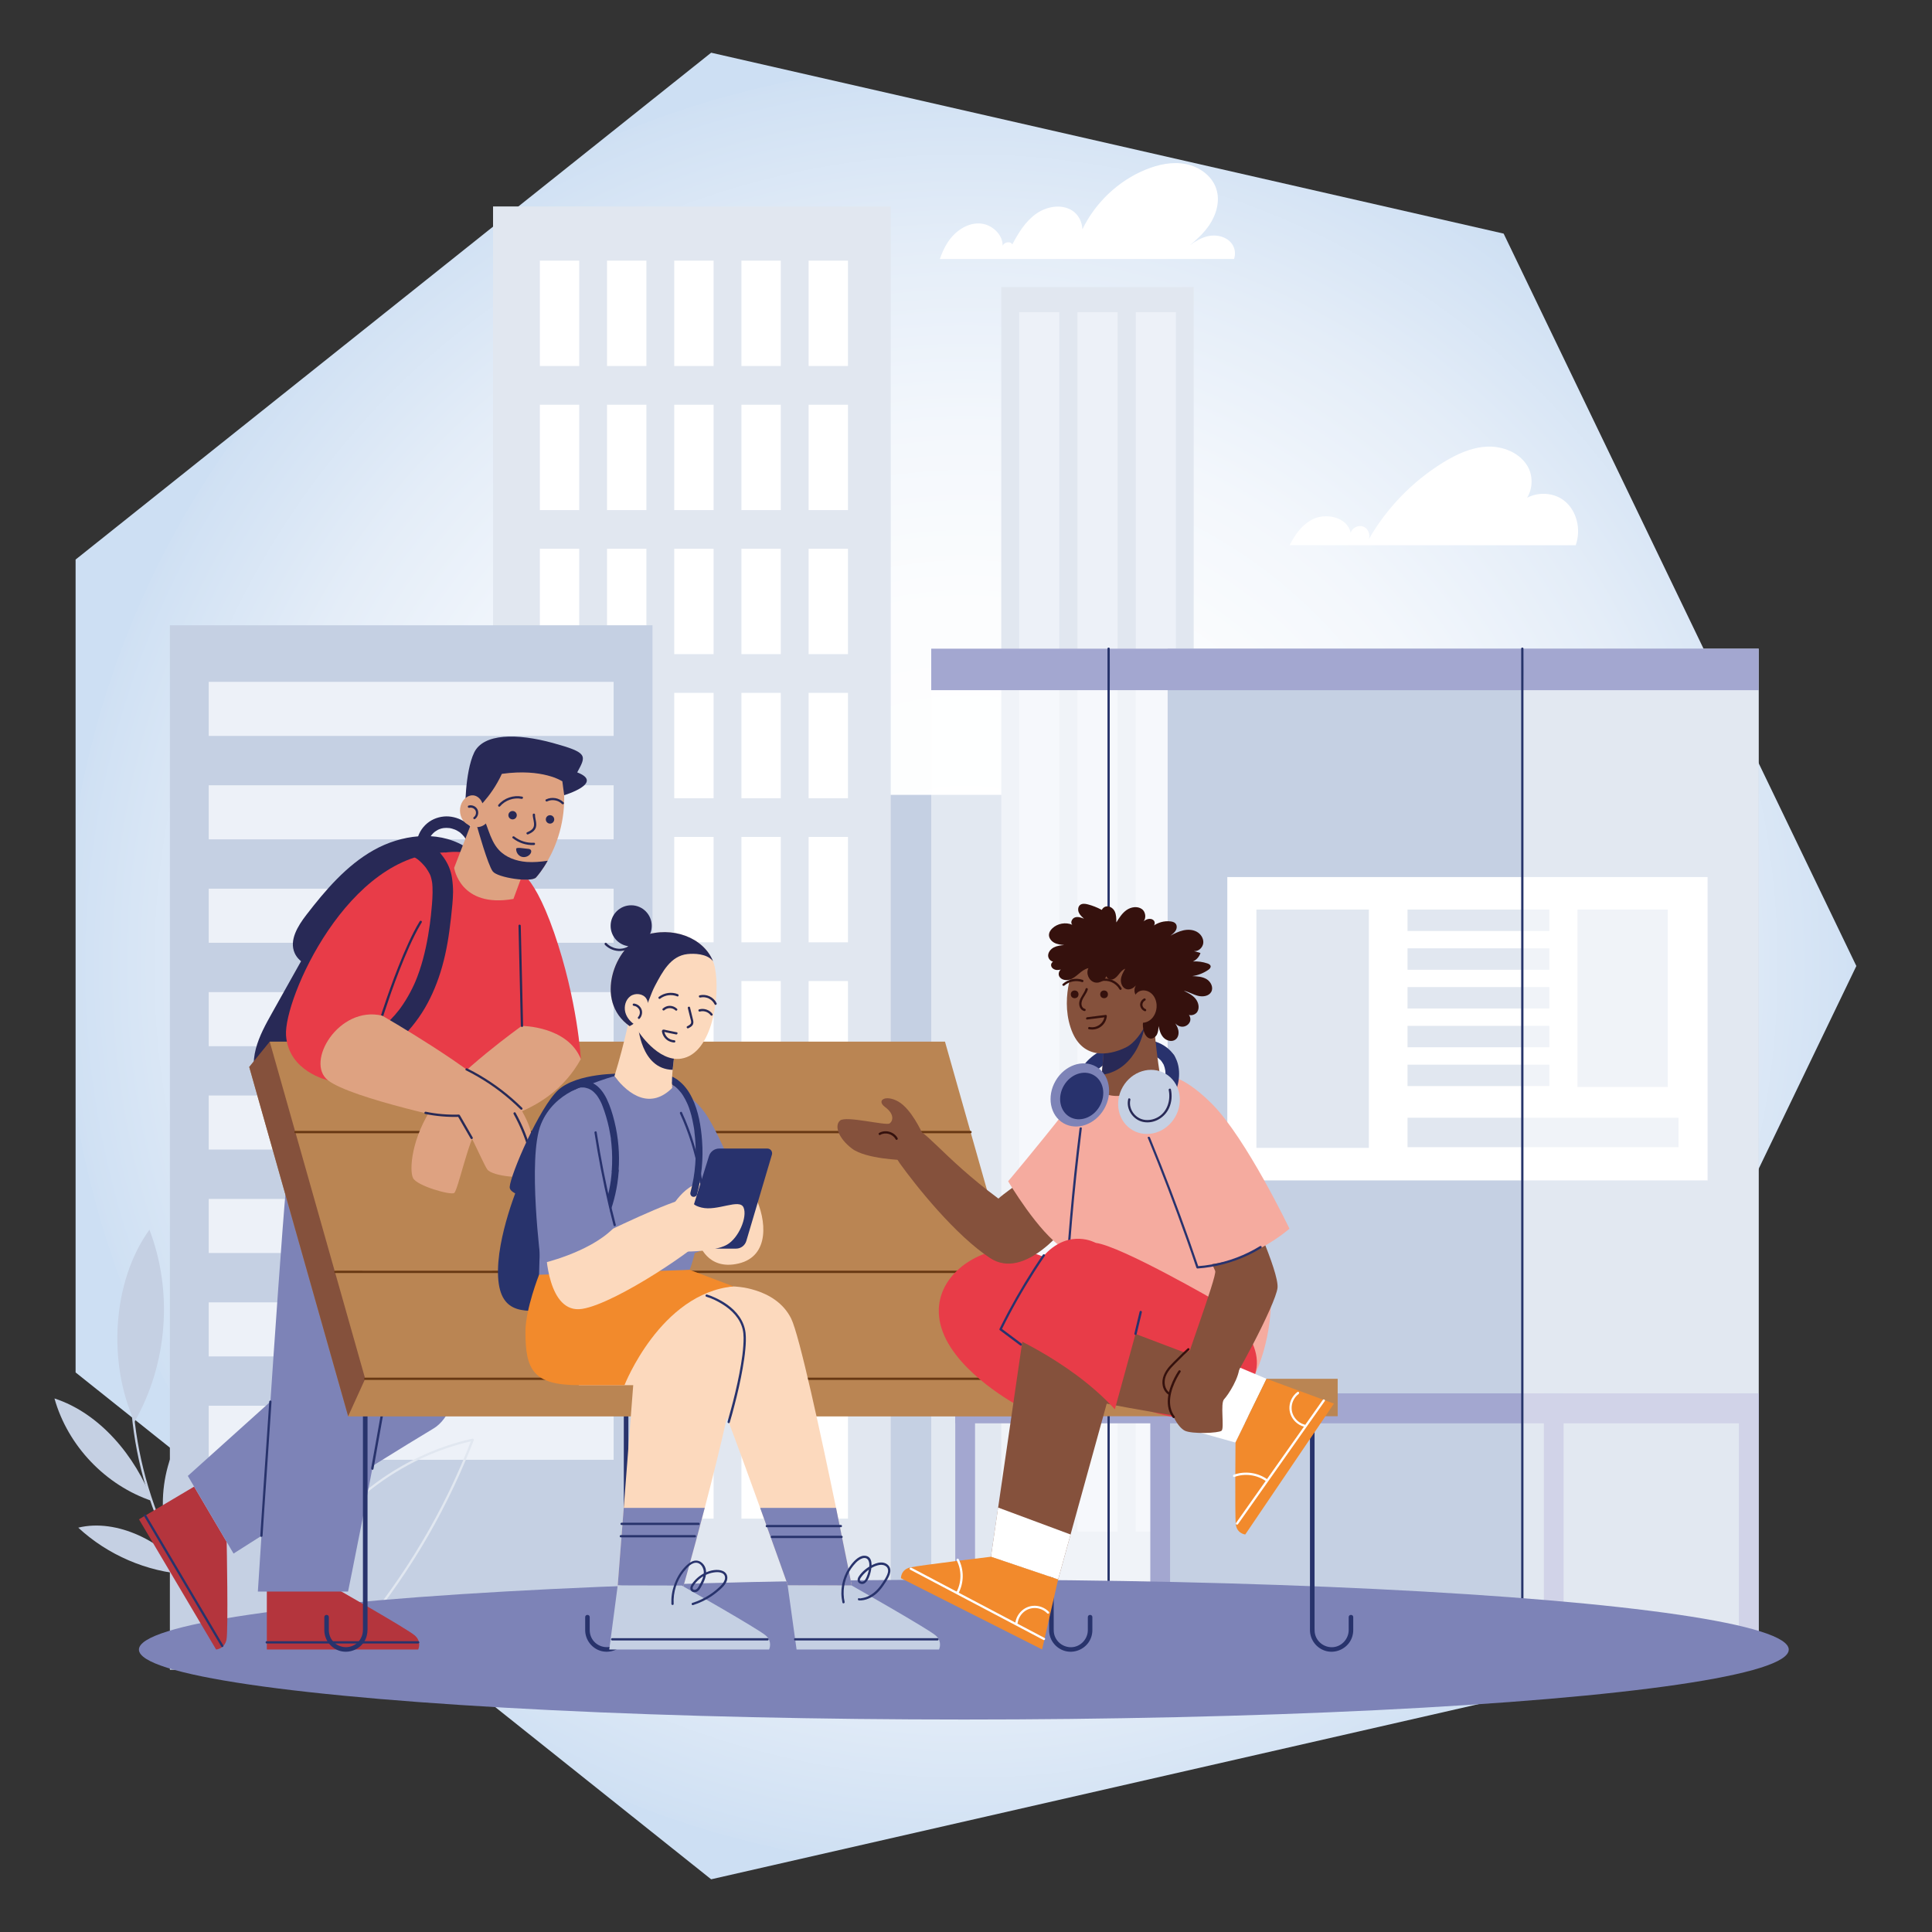 <?xml version="1.0" encoding="UTF-8"?>
<svg id="Laag_1" xmlns="http://www.w3.org/2000/svg" xmlns:xlink="http://www.w3.org/1999/xlink" version="1.1" viewBox="0 0 3401.6 3401.6">
  <rect x="0" y="0" width="3401.6" height="3401.6" fill="#333333" stroke="none"/>
  <!-- Generator: Adobe Illustrator 29.1.0, SVG Export Plug-In . SVG Version: 2.1.0 Build 142)  -->
  <defs>
    <style>
      .st0 {
        fill: none;
      }

      .st1, .st2 {
        fill: #282956;
      }

      .st3 {
        fill: #a2a9c8;
      }

      .st4 {
        fill: #ba8553;
      }

      .st2, .st5 {
        display: none;
      }

      .st6 {
        fill: #edf1f8;
      }

      .st7 {
        fill: #fcd9bd;
      }

      .st5, .st8 {
        fill: #27336c;
      }

      .st9 {
        fill: #28336c;
      }

      .st10 {
        fill: url(#Naamloos_verloop);
      }

      .st11 {
        fill: #b4353d;
      }

      .st12 {
        fill: #282a56;
      }

      .st13 {
        fill: #fff;
      }

      .st14 {
        fill: #a3a7d0;
      }

      .st15 {
        fill: #683813;
      }

      .st16 {
        fill: #f28a2c;
      }

      .st17 {
        fill: #e1e7f0;
      }

      .st18 {
        fill: #85513c;
      }

      .st19 {
        opacity: .5;
      }

      .st20 {
        fill: #26336a;
      }

      .st21 {
        fill: #c5d0e3;
      }

      .st22 {
        fill: #f5ab9f;
      }

      .st23 {
        fill: #35110d;
      }

      .st24 {
        fill: #7d83b7;
      }

      .st25 {
        fill: #28326d;
      }

      .st26 {
        fill: #dea281;
      }

      .st27 {
        fill: #e83c48;
      }
    </style>
    <radialGradient id="Naamloos_verloop" data-name="Naamloos verloop" cx="6274.5" cy="-1186.5" fx="6274.5" fy="-1186.5" r="1588" gradientTransform="translate(7975.2 2887.3) rotate(-180) scale(1 -1)" gradientUnits="userSpaceOnUse">
      <stop offset="0" stop-color="#fff"/>
      <stop offset=".4" stop-color="#fcfdfe"/>
      <stop offset=".6" stop-color="#f3f7fc"/>
      <stop offset=".8" stop-color="#e4edf8"/>
      <stop offset="1" stop-color="#cfe0f3"/>
      <stop offset="1" stop-color="#cddff3"/>
    </radialGradient>
  </defs>
  <g id="Laag_11" data-name="Laag_1">
    <g id="Achtergrond_heptagon">
      <polygon class="st10" points="3268.4 1700.8 2647.4 411.3 1252.1 92.8 133.1 985.2 133.1 2416.4 1252.1 3308.8 2647.4 2990.3 3268.4 1700.8"/>
    </g>
  </g>
  <g id="Jongeren">
    <rect class="st21" x="1469.9" y="1399.5" width="426.5" height="1531.5"/>
    <rect class="st17" x="1762.9" y="505.4" width="338.8" height="2425.6"/>
    <rect class="st6" x="1794.4" y="549.7" width="70.7" height="2146.8"/>
    <rect class="st6" x="1897" y="549.7" width="70.7" height="2146.8"/>
    <rect class="st6" x="1999.7" y="549.7" width="70.7" height="2146.8"/>
    <rect class="st17" x="868.1" y="363.5" width="700.2" height="2540.9"/>
    <rect class="st13" x="950.5" y="458.9" width="69.3" height="185.5"/>
    <rect class="st13" x="1068.8" y="458.9" width="69.3" height="185.5"/>
    <rect class="st13" x="1187.1" y="458.9" width="69.3" height="185.5"/>
    <rect class="st13" x="1305.4" y="458.9" width="69.3" height="185.5"/>
    <rect class="st13" x="1423.7" y="458.9" width="69.3" height="185.5"/>
    <rect class="st13" x="950.5" y="712.6" width="69.3" height="185.5"/>
    <rect class="st13" x="1068.8" y="712.6" width="69.3" height="185.5"/>
    <rect class="st13" x="1187.1" y="712.6" width="69.3" height="185.5"/>
    <rect class="st13" x="1305.4" y="712.6" width="69.3" height="185.5"/>
    <rect class="st13" x="1423.7" y="712.6" width="69.3" height="185.5"/>
    <rect class="st13" x="950.5" y="966.2" width="69.3" height="185.5"/>
    <rect class="st13" x="1068.8" y="966.2" width="69.3" height="185.5"/>
    <rect class="st13" x="1187.1" y="966.2" width="69.3" height="185.5"/>
    <rect class="st13" x="1305.4" y="966.2" width="69.3" height="185.5"/>
    <rect class="st13" x="1423.7" y="966.2" width="69.3" height="185.5"/>
    <rect class="st13" x="950.5" y="1219.9" width="69.3" height="185.5"/>
    <rect class="st13" x="1068.8" y="1219.9" width="69.3" height="185.5"/>
    <rect class="st13" x="1187.1" y="1219.9" width="69.3" height="185.5"/>
    <rect class="st13" x="1305.4" y="1219.9" width="69.3" height="185.5"/>
    <rect class="st13" x="1423.7" y="1219.9" width="69.3" height="185.5"/>
    <rect class="st13" x="950.5" y="1473.6" width="69.3" height="185.5"/>
    <rect class="st13" x="1068.8" y="1473.6" width="69.3" height="185.5"/>
    <rect class="st13" x="1187.1" y="1473.6" width="69.3" height="185.5"/>
    <rect class="st13" x="1305.4" y="1473.6" width="69.3" height="185.5"/>
    <rect class="st13" x="1423.7" y="1473.6" width="69.3" height="185.5"/>
    <rect class="st13" x="950.5" y="1727.3" width="69.3" height="185.5"/>
    <rect class="st13" x="1068.8" y="1727.3" width="69.3" height="185.5"/>
    <rect class="st13" x="1187.1" y="1727.3" width="69.3" height="185.5"/>
    <rect class="st13" x="1305.4" y="1727.3" width="69.3" height="185.5"/>
    <rect class="st13" x="1423.7" y="1727.3" width="69.3" height="185.5"/>
    <rect class="st13" x="950.5" y="1980.9" width="69.3" height="185.5"/>
    <rect class="st13" x="1068.8" y="1980.9" width="69.3" height="185.5"/>
    <rect class="st13" x="1187.1" y="1980.9" width="69.3" height="185.5"/>
    <rect class="st13" x="1305.4" y="1980.9" width="69.3" height="185.5"/>
    <rect class="st13" x="1423.7" y="1980.9" width="69.3" height="185.5"/>
    <rect class="st13" x="950.5" y="2234.6" width="69.3" height="185.5"/>
    <rect class="st13" x="1068.8" y="2234.6" width="69.3" height="185.5"/>
    <rect class="st13" x="1187.1" y="2234.6" width="69.3" height="185.5"/>
    <rect class="st13" x="1305.4" y="2234.6" width="69.3" height="185.5"/>
    <rect class="st13" x="1423.7" y="2234.6" width="69.3" height="185.5"/>
    <rect class="st13" x="950.5" y="2488.3" width="69.3" height="185.5"/>
    <rect class="st13" x="1068.8" y="2488.3" width="69.3" height="185.5"/>
    <rect class="st13" x="1187.1" y="2488.3" width="69.3" height="185.5"/>
    <rect class="st13" x="1305.4" y="2488.3" width="69.3" height="185.5"/>
    <rect class="st13" x="1423.7" y="2488.3" width="69.3" height="185.5"/>
    <rect class="st21" x="2055.8" y="1142.1" width="1040.7" height="1758.6"/>
    <rect class="st14" x="1639.6" y="1142.1" width="1456.8" height="73.1"/>
    <rect class="st13" x="2160.9" y="1544.2" width="845.6" height="534.1"/>
    <rect class="st17" x="2212.1" y="1601.4" width="198" height="419.6"/>
    <rect class="st17" x="2478.2" y="1601.4" width="249.7" height="37.7"/>
    <rect class="st17" x="2478.2" y="1669.7" width="249.7" height="37.7"/>
    <rect class="st17" x="2478.2" y="1737.9" width="249.7" height="37.7"/>
    <rect class="st17" x="2478.2" y="1806.2" width="249.7" height="37.7"/>
    <rect class="st17" x="2478.2" y="1874.5" width="249.7" height="37.7"/>
    <rect class="st17" x="2478.2" y="1968" width="477.1" height="51.8"/>
    <rect class="st17" x="2777.4" y="1601.4" width="159" height="312.4"/>
    <g class="st19">
      <rect class="st13" x="1639.6" y="1215.2" width="416.1" height="1685.6"/>
    </g>
    <rect class="st14" x="2718.2" y="2453.2" width="34.8" height="447.5"/>
    <rect class="st14" x="3061.6" y="2453.2" width="34.8" height="447.5"/>
    <rect class="st14" x="1681.9" y="2453.2" width="1414.6" height="52.8"/>
    <rect class="st14" x="1681.9" y="2453.2" width="34.8" height="447.5"/>
    <rect class="st14" x="2025.3" y="2453.2" width="34.8" height="447.5"/>
    <g class="st19">
      <rect class="st13" x="2680.3" y="1215.2" width="416.1" height="1685.6"/>
    </g>
    <path class="st20" d="M2678.3,1142.1v1687.3c0,22.8-.2,45.6,0,68.4v3c0,2.6,4,2.6,4,0v-1687.3c0-22.8.2-45.6,0-68.4v-3c0-2.6-4-2.6-4,0h0Z"/>
    <path class="st20" d="M1949.9,1142.1v1687.3c0,22.8-.2,45.6,0,68.4v3c0,2.6,4,2.6,4,0v-1687.3c0-22.8.2-45.6,0-68.4v-3c0-2.6-4-2.6-4,0h0Z"/>
    <rect class="st21" x="299.1" y="1100.9" width="849.7" height="1839"/>
    <rect class="st6" x="367.5" y="1200.5" width="712.9" height="95.2"/>
    <rect class="st6" x="367.5" y="1382.6" width="712.9" height="95.2"/>
    <rect class="st6" x="367.5" y="1564.7" width="712.9" height="95.2"/>
    <rect class="st6" x="367.5" y="1746.8" width="712.9" height="95.2"/>
    <rect class="st6" x="367.5" y="1928.8" width="712.9" height="95.2"/>
    <rect class="st6" x="367.5" y="2110.9" width="712.9" height="95.2"/>
    <rect class="st6" x="367.5" y="2293" width="712.9" height="95.2"/>
    <rect class="st6" x="367.5" y="2475" width="712.9" height="95.2"/>
    <path class="st21" d="M243.7,2290.2c-9.6,43.4-14.6,87.8-14.9,132.2-.3,44.4,4,88.9,12.5,132.5s21.6,87,38.7,128.4c16.9,41.1,37.9,80.5,62.6,117.4s53.2,71.3,85.1,102.2c4,3.8,8,7.6,12.1,11.4,1.9,1.7,4.8-1.1,2.8-2.8-32.7-30-62.1-63.6-87.7-99.8-25.3-35.9-47-74.4-64.7-114.6-17.9-40.7-31.8-83.1-41.5-126.5-9.6-43-14.9-87-15.8-131.1-.9-44.4,2.8-88.8,11.3-132.4,1-5.3,2.1-10.6,3.3-15.8.6-2.5-3.3-3.6-3.9-1.1h0Z"/>
    <path class="st21" d="M236.9,2503.1c-47.1-102.7-39.9-246.3,26.2-338,41.8,109,31.9,236.6-26.2,338,1.1-1.4-1.1,1.4,0,0"/>
    <path class="st21" d="M268.3,2642.9c-29.8-78.9-92.2-154.6-172.4-180.7,23.4,83.4,90.2,153.4,172.4,180.7"/>
    <path class="st21" d="M296.6,2713.8c-26.3-85.4,1-184.9,67.3-244.8-3.6,80.5-32.4,172.2-67.3,244.8"/>
    <path class="st21" d="M349.7,2807.8c-5-36.4,5.3-73.7,23.7-105.5,18.4-31.8,44.4-58.5,72.2-82.5-9.1,50-25.6,98.6-48.9,143.8-7.1,13.9-24,34.7-47,44.2"/>
    <path class="st21" d="M329,2772c-39.9-57.4-123.3-99-191.2-82.3,51.9,48.1,120.6,77.7,191.2,82.3"/>
    <path class="st17" d="M499.5,2853c-19.1-201.4,39-409.2,160-571.3,13.3-17.8,36.8-36.8,54.9-24,14,9.9,12,30.9,8.3,47.6-42,192.4-101.8,380.9-178.3,562.3"/>
    <path class="st17" d="M488.8,2869.6c8.1-31.7,19.9-62.4,34.8-91.5,15-29.1,33.1-56.6,53.8-81.8,20.7-25.3,44.1-48.5,69.5-69,25.4-20.6,53.1-38.5,82.2-53.3,29.2-14.8,60.1-26.5,92-34.4,3.9-1,7.8-1.9,11.7-2.7l-2.5-2.5c-12,31.1-25.3,61.8-39.8,91.8s-30.3,59.3-47.3,88c-16.9,28.6-35,56.4-54.2,83.5s-39.6,53.5-61,78.9c-21.4,25.5-44,50.1-67.4,73.6-2.9,2.9-5.8,5.8-8.7,8.7-1.9,1.8,1,4.7,2.8,2.8,23.9-23.5,46.8-48.1,68.7-73.5,21.6-25.2,42.2-51.3,61.7-78.2s38.2-55.1,55.6-83.8c17.4-28.7,33.3-57.7,48.1-87.5,14.9-30,28.5-60.6,40.9-91.7,1.5-3.8,3-7.6,4.5-11.5.6-1.5-1.1-2.8-2.5-2.5-32.3,7.1-63.7,18-93.6,32.2-29.8,14.1-58.1,31.5-84.2,51.6-26.2,20.1-50.3,42.8-71.9,67.8-21.6,25-40.6,52.3-56.5,81.3-15.8,28.8-28.5,59.3-37.5,90.9-1.1,4-2.2,7.9-3.2,11.9-.6,2.5,3.2,3.6,3.9,1.1h0v-.2Z"/>
    <polygon class="st3" points="-1457.6 2810.5 -1589.8 2810.5 -1557.4 1829.3 -1493 1829.3 -1457.6 2810.5"/>
    <path class="st17" d="M-1014.7,1253c-57.1-35.3-139.8-20.3-180.9,32.8,35.4-70.4,100.6-121.9,139.2-190.7,38.6-68.7,36.9-174.4-34.8-207.2-74.4-34-152.8,35-205.5,97.5,8.9-30,16.6-65.5-2.8-90-14.1-17.8-46-13.8-58.2.9,9.9-69.2,7.8-149-51.2-181.6-54-29.8-122.7,6.7-153.3,61.1-11-13.4-24.5-23.6-41.5-27.6-31.9-7.5-66,11.6-82.9,39.6-4.2,7-7.6,14.5-10.1,22.2-3.1-11.2-7.6-22-14.2-31.8-20.7-31.1-69.6-46.1-95.9-19.6-15.3,15.5-18.1,39.2-18.8,61.1-1.3,40.3,1.6,80.8,8.5,120.6-15.6-15.8-39.2-25.2-61-19.7-43.6,11-68.2,60.6-66.1,105.6,1,22.2,7,43.4,15.3,64-14.8-14.7-33.6-25.3-54.2-29.1-43.6-8.1-91.1,15-111.7,54.2-27.4,52.3-5.9,118,29.9,165,35.8,47,84.4,82.9,120.8,129.4-30.3-6.7-64.1,14.2-71.6,44.3-5.7,22.6,4,47.5,21.8,62.1-25.6-6.3-57,7.5-70.1,31.9-16.9,31.4-8.5,71.7,11.7,101.1s50.3,50.3,79.8,70.4c-44.8-2.6-84.4,40.9-84.1,85.7.3,44.9,34.6,85.3,77,100s90.4,6.4,130-14.7c-69.6,40.4-76.8,155.4-12.7,204.1,60,45.6,159.3,15.4,188.3-52.6-12.3,53.8,39.4,113.4,96.9,116.2,62.7,3,119.1-44.5,146.1-101.2,23.9-50.2,29.6-106.5,33-162.3,4,51.9,56.3,98.6,109,90.5,60-9.2,98.2-86,69.2-139.4,26.9,33.7,64.9,58.2,106.6,68.9,3.9-55.3-5.6-111.6-27.3-162.6,25.3,33.4,87.3,36.6,118.4,3.9,36.7-38.6,32.9-102.9,5.6-148.7-27.2-45.8-72.5-77.4-116.4-107.7,63.3,22.5,141-9.5,170-70.1,29-60.5,5.4-141.2-51.7-176.4h0Z"/>
    <ellipse class="st24" cx="1697" cy="2904.4" rx="1452.4" ry="123.1"/>
    <path class="st1" d="M556.2,1645.7c-25.6,45.7-51.2,91.5-76.9,137.2-11.4,20.4-23,41.1-28.9,63.8-5.9,22.7-5.6,47.9,5.9,68.2,14.6,25.8,44.1,39.4,73,46.1,28.1,6.5,58.1,7.8,85.3-1.7,53.5-18.8,85.1-75.4,96.2-131,11.1-55.6,6.7-113.2,13.9-169.5"/>
    <path class="st11" d="M341.8,2617.4l-97.1,57.6,135.8,229.3s15-1.1,18.3-17.5.3-172.1.3-172.1l-57.3-97.2h0Z"/>
    <path class="st5" d="M379.8,2763.5c14.7-13.3,34.5-20.9,54.3-20.8,4.1,0,9.2,0,12.6,2.5,4.3,3.2,2.3,8.8-.8,12-3.4,3.4-7.8,6-12.1,8.1-4.3,2.1-9.1,3.7-13.9,4.7-9.6,2.1-19.8,1.8-29.3-.9-1.4-.4-5.1-1-5.1-2.9s2.5-2.7,3.8-3.1c4.4-1.5,9.5-1.6,14.1-1.4,9.7.4,19.3,3.6,27.3,9,3.8,2.6,7.9,5.9,9.6,10.3,1.5,3.9,0,7.8-3.9,9.5-3.6,1.5-7.9,1.3-11.7.9-5.3-.7-10.6-1.7-15.8-3-10.4-2.7-20.4-6.6-29.8-11.7-2.3-1.3-4.7-2.6-6.9-4s-4.2,2.1-2,3.5c10.4,6.5,21.6,11.6,33.4,15,6,1.8,12.1,3.1,18.3,4,4.7.7,9.7,1.2,14.4-.2,4.4-1.3,8.1-4.5,8.7-9.3.7-5.3-2.7-10.4-6.5-13.9-8.1-7.6-19.3-12.1-30.2-13.5-5.5-.7-11.1-.6-16.6.3-4.1.7-10.4,2.8-10.1,8,.3,5.5,8.1,6.7,12.3,7.6,5.5,1.1,11.1,1.6,16.7,1.3,11.2-.6,22.3-4,31.7-10.1,4.5-2.9,9.4-6.6,10.7-12.1,1.3-5.5-1.2-10.3-6.2-12.4-5-2.2-10.6-2-15.8-1.8-5.6.2-11.3,1-16.8,2.3-11,2.7-21.5,7.5-30.6,14.2-2.3,1.7-4.5,3.5-6.5,5.4-1.9,1.7.9,4.6,2.8,2.8h0v-.3Z"/>
    <path class="st8" d="M253.7,2669.4c17.7,29.9,35.4,59.8,53.1,89.7s35.3,59.6,52.9,89.4c10,16.8,19.9,33.6,29.9,50.5,1.3,2.2,4.8.2,3.5-2-17.7-29.9-35.4-59.8-53.1-89.7-17.6-29.8-35.3-59.6-52.9-89.4-10-16.8-19.9-33.6-29.9-50.5-1.3-2.2-4.8-.2-3.5,2h0Z"/>
    <path class="st24" d="M330.7,2598.6l80.5,136.7s244.7-155.9,352.4-220.4c107.8-64.5,57.9-597.5,57.9-597.5l-210.3-9.8-62.5,494.9-218.1,196.2h.1Z"/>
    <path class="st11" d="M469.8,2791.3v112.9h266.5s6.7-13.4-5.8-24.6c-12.5-11.2-147.9-88-147.9-88l-112.9-.3h.1Z"/>
    <path class="st5" d="M614.9,2833c-4.1-20.2,0-41.8,11-59.2,2.2-3.4,5.6-8.7,10.3-8.2,5.1.5,7.1,6.4,7.6,10.7,1.2,9.6-.5,19.6-4,28.6s-9.1,17.2-16.4,23.3c-1.5,1.2-3.6,2.3-4.2-.2-.4-1.8,0-3.7.7-5.3,1.5-4.3,3.7-8.4,6.3-12.1,5.2-7.5,12.4-13.6,20.7-17.6,3.9-1.9,8.2-3.4,12.7-3.2s7.7,3,7.4,7.5c-.3,4.8-3.6,9.2-6.5,12.8-3.3,4.1-6.8,7.9-10.5,11.6-7.3,7.2-15.5,13.5-24.4,18.7-2.2,1.3-4.5,2.6-6.9,3.8s-.3,4.7,2,3.5c10.5-5.4,20.3-12.2,29-20.2,4.3-4,8.4-8.2,12.1-12.7,3.8-4.5,7.5-9,8.7-14.6,1.1-5-.5-10.4-5.2-12.8-4.3-2.2-9.6-1.7-14.1-.3-10,3.1-19.1,9.7-25.6,17.8-3.3,4.1-6.1,8.6-8.2,13.4-1.7,3.9-3.8,9.3-1.1,13.3,1.4,2,3.8,2.7,6.1,2,2.7-.8,4.9-3.2,6.8-5.2,3.9-3.9,7.2-8.3,10-13,5.6-9.6,8.7-20.6,8.9-31.7,0-5.5,0-11.9-3.3-16.6-3-4.4-8.3-6.7-13.4-4.4s-8.2,7.6-10.8,12.2c-2.9,5.1-5.3,10.4-7.1,16-3.6,11.1-5,23-3.8,34.6.3,2.9.7,5.9,1.3,8.8.5,2.5,4.4,1.5,3.9-1.1h0v-.2Z"/>
    <path class="st8" d="M469.6,2893.6h266.7c2.6,0,2.6-4,0-4h-266.7c-2.6,0-2.6,4,0,4h0Z"/>
    <path class="st24" d="M548.8,1841.5s-31.4,93.2-45.3,249.6c-13.9,156.4-49.5,711.1-49.5,711.1h158.8s160.8-786.9,150.3-919.6c-10.5-132.8-214.3-41.1-214.3-41.1h0Z"/>
    <line class="st0" x1="460.3" y1="2704" x2="476" y2="2467.8"/>
    <path class="st9" d="M462.3,2704c.1-2.1.3-4.2.4-6.3.4-5.7.8-11.5,1.1-17.2.6-8.5,1.1-16.9,1.7-25.4.7-10.3,1.4-20.7,2.1-31,.8-11.3,1.5-22.6,2.3-34s1.5-22.9,2.3-34.3c.7-10.7,1.4-21.3,2.1-32,.6-9,1.2-17.9,1.8-26.9.4-6.5.9-13,1.3-19.5.2-3.1.5-6.2.6-9.2v-.4c.2-2.6-3.8-2.6-4,0-.1,2.1-.3,4.2-.4,6.3-.4,5.7-.8,11.5-1.1,17.2-.6,8.5-1.1,16.9-1.7,25.4-.7,10.3-1.4,20.7-2.1,31-.8,11.3-1.5,22.6-2.3,34s-1.5,22.9-2.3,34.3c-.7,10.7-1.4,21.3-2.1,32-.6,9-1.2,17.9-1.8,26.9-.4,6.5-.9,13-1.3,19.5-.2,3.1-.5,6.2-.6,9.2v.4c-.2,2.6,3.8,2.6,4,0h0Z"/>
    <line class="st0" x1="655.5" y1="2585.9" x2="736.4" y2="2132.8"/>
    <path class="st9" d="M657.5,2586.4c.7-4,1.4-8.1,2.2-12.1,2-11,3.9-22,5.9-33.1,2.9-16.2,5.8-32.5,8.7-48.7,3.5-19.8,7.1-39.6,10.6-59.4,3.9-21.7,7.8-43.5,11.6-65.3,3.9-22,7.8-43.9,11.8-65.9,3.6-20.4,7.3-40.8,10.9-61.2,3.1-17.2,6.2-34.5,9.2-51.7,2.2-12.4,4.4-24.9,6.7-37.3,1-5.9,2.1-11.8,3.2-17.7,0-.3,0-.5,0-.8.5-2.5-3.4-3.6-3.9-1.1-.7,4-1.4,8.1-2.2,12.1-2,11-3.9,22-5.9,33.1-2.9,16.2-5.8,32.5-8.7,48.7-3.5,19.8-7.1,39.6-10.6,59.4-3.9,21.7-7.8,43.5-11.6,65.3-3.9,22-7.8,43.9-11.8,65.9-3.6,20.4-7.3,40.8-10.9,61.2-3.1,17.2-6.2,34.5-9.2,51.7-2.2,12.4-4.4,24.9-6.7,37.3-1,5.9-2.1,11.8-3.2,17.7,0,.3,0,.5,0,.8-.5,2.5,3.4,3.6,3.9,1.1h0Z"/>
    <path class="st9" d="M639,2469.7v400c0,10.2-4.9,19.9-13.5,25.5-12.6,8.2-29.4,5.8-39.3-5.5-4.7-5.4-7.2-12.5-7.2-19.6v-22.9c0-5.2-8-5.2-8,0,0,7.8,0,15.7,0,23.5.3,16.8,11.9,31.8,28.1,36.2,16.2,4.3,33.7-2.7,42.4-16.9,4-6.4,5.6-13.8,5.6-21.2v-399.1c0-5.2-8-5.2-8,0h0Z"/>
    <path class="st9" d="M1098.3,2469.7v400c0,10.2-4.9,19.9-13.5,25.5-12.6,8.2-29.4,5.8-39.3-5.5-4.7-5.4-7.2-12.5-7.2-19.6v-22.9c0-5.2-8-5.2-8,0,0,7.8,0,15.7,0,23.5.3,16.8,11.9,31.8,28.1,36.2,16.2,4.3,33.7-2.7,42.4-16.9,4-6.4,5.6-13.8,5.6-21.2v-399.1c0-5.2-8-5.2-8,0h0Z"/>
    <path class="st9" d="M2306.4,2469.7v400.4c.1,15.8,9.9,29.9,24.6,35.6,15.8,6.1,34,.5,44.1-12.9,4.9-6.5,7.5-14.6,7.5-22.7v-22.9c0-5.2-8-5.2-8,0v22.9c-.1,14.9-11.4,28.1-26.4,29.9-14.9,1.7-29.2-8-32.8-22.6-.8-3.3-.9-6.6-.9-10v-397.7c0-5.2-8-5.2-8,0h-.1Z"/>
    <path class="st9" d="M1847.1,2469.7v400.4c0,15.8,9.9,29.9,24.6,35.6,15.8,6.1,34,.5,44.1-12.9,4.9-6.5,7.5-14.6,7.5-22.7v-22.9c0-5.2-8-5.2-8,0v22.9c0,14.9-11.4,28.1-26.4,29.9-15,1.7-29.2-8-32.8-22.6-.8-3.3-.9-6.6-.9-10v-397.7c0-5.2-8-5.2-8,0h0Z"/>
    <rect class="st4" x="613" y="2427.6" width="1742.2" height="65.9"/>
    <polygon class="st4" points="1627.7 1878.4 438.8 1878.4 613 2493.5 1801.9 2493.5 1627.7 1878.4"/>
    <polygon class="st18" points="438.8 1878.4 474.9 1834 763.6 2206 643 2427.6 613 2493.5 438.8 1878.4"/>
    <polygon class="st4" points="1663.8 1834 474.9 1834 649.1 2449.1 1838 2449.1 1663.8 1834"/>
    <path class="st15" d="M1831.9,2425.6H691.3c-15.4,0-30.8-.2-46.2,0h-2c-2.6,0-2.6,4,0,4h1140.6c15.4,0,30.8.2,46.2,0h2c2.6,0,2.6-4,0-4h0Z"/>
    <path class="st15" d="M520,1995.2h1140.6c15.4,0,30.8.2,46.2,0h2c2.6,0,2.6-4,0-4H568.3c-15.4,0-30.8-.2-46.2,0h-2c-2.6,0-2.6,4,0,4h0Z"/>
    <path class="st15" d="M590.4,2241.3h1140.6c15.4,0,30.8.2,46.2,0h2c2.6,0,2.6-4,0-4H638.6c-15.4,0-30.8-.2-46.2,0h-2c-2.6,0-2.6,4,0,4h0Z"/>
    <path class="st9" d="M1154.4,2427.6v65.9c0,2.6,4,2.6,4,0v-65.9c0-2.6-4-2.6-4,0h0Z"/>
    <path class="st27" d="M1861.7,2225.6s-52.9-36-111-23.1c-58.1,12.8-118.6,67.8-90.9,142.2,27.7,74.5,132.8,130.2,132.8,130.2l89.7-115.4-20.5-133.9h0Z"/>
    <polygon class="st18" points="1962.9 2419.4 1884.9 2701.7 1863 2781 1744.7 2741 1757.4 2654.3 1806.5 2316.8 1962.9 2419.4"/>
    <path class="st13" d="M1884.9,2701.7l-21.9,79.3-118.3-40,12.6-86.7c42.5,15.8,85,31.6,127.5,47.4h.1Z"/>
    <path class="st25" d="M1919.1,1907.4c.7-3.1,1.7-6.1,2.9-9l-1.2,2.9c2.1-4.8,4.8-9.4,8-13.5l-1.9,2.4c3.9-5,8.5-9.5,13.5-13.4l-2.4,1.9c7-5.3,14.7-9.5,22.7-12.9l-2.9,1.2c13.7-5.8,28.5-10.2,43.3-12.2l-3.2.4c7.3-1,14.8-1.2,22.1-.3l-3.2-.4c5.5.8,10.8,2.2,15.9,4.3l-2.9-1.2c4.1,1.8,7.9,4,11.4,6.7l-2.4-1.9c2.9,2.3,5.6,4.9,7.9,7.9l-1.9-2.4c.6.8,1.2,1.6,1.8,2.5,1.7,2.6,4.1,4.7,7.2,5.6,2.9.8,6.7.4,9.3-1.2,5.3-3.4,8-10.9,4.3-16.5-7.7-11.6-19-19.5-32.1-24.1-13.8-4.8-28.6-4.4-42.8-2.3-13,2-26.1,5.9-38.3,10.8-13.2,5.3-25.5,11.9-36,21.6-10.6,9.7-19,22.7-22.2,36.8-.7,3.1-.4,6.5,1.2,9.3,1.5,2.5,4.3,4.9,7.2,5.6,6.1,1.4,13.3-1.9,14.8-8.4h0v-.2Z"/>
    <path class="st18" d="M1840.7,2051.2s-64.5,42.5-82.8,59.1c-101.1-74.8-133.3-129.7-153.3-122.7s-48.8,21.1-20,61.1c28.7,40,97.6,126.2,158.6,166.3s134.2-53.5,154.2-81.2-56.6-82.6-56.6-82.6h0Z"/>
    <path class="st22" d="M1946.9,1894.8s-13.9-11.6-68.6,58-103.3,127-103.3,127c0,0,53.4,90.8,97.6,118.5,103.4-65.5,136.8-170.6,136.8-170.6l-62.5-133h0Z"/>
    <path class="st18" d="M1622.9,1993.4s-18.3-40.6-40.9-53.7-40.1-2.6-23.5,9.6,13.9,24.4,7.8,28.7c-6.1,4.4-76.7-13.9-87.1-5.2-10.5,8.7-3.5,31,20.9,49.5s89.7,20.2,89.7,20.2l33.1-44.4"/>
    <path class="st23" d="M1549.9,1998.1c9.2-5.3,22-1.5,27,7.8,1.2,2.3,4.7.3,3.5-2-6-11.2-21.5-15.6-32.5-9.2-2.2,1.3-.2,4.8,2,3.5h0Z"/>
    <path class="st16" d="M1863,2780.9l-28.2,123.2-248.5-125.4s-.6-15.3,16.8-19.1,141.6-18.7,141.6-18.7l118.3,40h0Z"/>
    <path class="st22" d="M2037.1,1890.3s49.7,1,92.8,69.2c43.1,68.3,102.2,215.4,107.5,305.4s-27.6,154.5-27.6,154.5c0,0-327.1-77.4-335.7-82.1-8.6-4.7,18.5-152.9,10.9-235.8-7.6-82.9,17.5-178.6,48.9-195.2,31.5-16.5,103.1-16,103.1-16h.1Z"/>
    <path class="st27" d="M2143.2,2291.9s-169.8-98.4-214.5-103.7-85.4,55.1-92,76.8,7.9,86.5,30.2,108.6,80.2,81.3,134,102.3c53.9,21,164.2,55.4,208.9-56.4,20.8-64.1-66.7-127.6-66.7-127.6h.1Z"/>
    <path class="st13" d="M2154.1,2395.7l75.8,31.9-54.8,112.2-84.4-23.6c21.1-40.1,42.2-80.3,63.3-120.4h0Z"/>
    <path class="st16" d="M2230,2427.6l118.6,43.7-156.1,230.4s-15.3-1.4-16.8-19.1c-1.5-17.7-.4-142.8-.4-142.8l54.8-112.2h-.1Z"/>
    <path class="st13" d="M2179.7,2683.5c19.9-28.3,39.9-56.5,59.8-84.8,19.8-28.1,39.6-56.2,59.4-84.3,11.2-15.9,22.4-31.7,33.6-47.6,1.5-2.1-2-4.1-3.5-2-19.9,28.3-39.9,56.5-59.8,84.8-19.8,28.1-39.6,56.2-59.4,84.3-11.2,15.9-22.4,31.7-33.6,47.6-1.5,2.1,2,4.1,3.5,2h0Z"/>
    <path class="st13" d="M2296.4,2508.1c-8.4-2.4-15.4-8.4-19.3-16.3-4-8-3.9-17.5-.2-25.6,2.1-4.7,5.3-8.8,9.5-11.9,2.1-1.5,0-5-2-3.5-8.2,6.1-13.4,15.6-14.1,25.8s3.4,19.9,10.6,26.8c4.1,3.9,9.1,6.9,14.6,8.4,2.5.7,3.6-3.2,1.1-3.9h0l-.2.2Z"/>
    <path class="st13" d="M2231.5,2604.7c-16.9-12.1-39.6-15.3-59.2-8.2-2.4.9-1.4,4.8,1.1,3.9,18.6-6.8,40-3.8,56.1,7.8,2.1,1.5,4.1-2,2-3.5h0Z"/>
    <path class="st2" d="M2211.9,2549.3c-20.6,4.6-41.7,6.4-62.7,5.4-5.3-.3-10.7-.7-16-1.3-3.1-.4-7.9-.5-9.9-3.4-2.2-3.2,2-6,4.5-7.2,4.3-2,9.5-2.8,14.1-3.5,11.3-1.8,23-1.2,34.2,1.4,2.5.6,3.6-3.1,1.1-3.9-7.9-2.4-15.2-6.5-21.3-12-3.1-2.7-5.9-5.8-8.2-9.2s-4.5-6.7-5.3-10.7c-.8-3.5,0-7.5,3.7-8.9,3.4-1.3,7.5,0,10.8,1.2,8.8,3.2,17.2,7.5,25.3,12.2,9.2,5.4,17.8,11.6,25.9,18.5,2,1.7,4.8-1.2,2.8-2.8-15.6-13.4-33.7-24.8-53.1-31.8-3.9-1.4-8.6-2.5-12.7-1.1s-6.6,5.1-6.9,9.3,1.5,8.8,3.8,12.5c2.3,3.9,5.1,7.5,8.3,10.8,7.2,7.4,16.2,12.9,26.1,15.9l1.1-3.9c-11-2.6-22.4-3.3-33.6-1.8-5.3.7-10.8,1.6-15.8,3.4-3.7,1.4-8,3.9-8.9,8.1s2,7.6,5.7,9.1c4.4,1.8,9.7,1.9,14.4,2.4,11.6,1.1,23.4,1.3,35,.6,13.1-.7,26.2-2.6,39-5.4,2.5-.6,1.5-4.4-1.1-3.9h-.3Z"/>
    <path class="st25" d="M1884.3,2188.1c2-26.2,4.3-52.4,6.8-78.6,2.5-26.2,5.3-52.3,8.3-78.4,1.7-14.8,3.5-29.5,5.3-44.3.3-2.6-3.7-2.5-4,0-3.3,26.1-6.3,52.2-9.1,78.3-2.8,26.1-5.3,52.3-7.6,78.5-1.3,14.8-2.5,29.6-3.7,44.4-.2,2.6,3.8,2.6,4,0h0Z"/>
    <path class="st18" d="M2095.1,2126.1s40.1,103.7,44.4,111.5c4.4,7.8-61.9,182.1-60.1,191.7,1.7,9.6,67.1,27.9,77.5,20.9,10.5-7,89.7-154.2,92.4-183s-54-149.9-54-149.9l-100.2,8.7h0Z"/>
    <path class="st22" d="M2042.5,1893.4s31.4-10.2,91.5,50.3,136.3,219.6,136.3,219.6c0,0-74.7,66.7-163.5,63.4-57.3-171.4-90.7-216.1-90.7-216.1l26.4-117.3h0Z"/>
    <path class="st25" d="M2021,2003.7c12.1,29.4,23.8,58.9,35.1,88.5s22.2,59.2,32.8,89.1c6,16.8,11.8,33.7,17.5,50.6.3.8,1,1.5,1.9,1.5,30.9-2.2,61.3-10.2,89.3-23.5,7.9-3.7,15.5-7.9,22.9-12.4,2.2-1.4.2-4.8-2-3.5-25.9,15.9-54.7,26.8-84.6,32.2-8.5,1.5-17,2.6-25.6,3.2l1.9,1.5c-10.2-30.1-20.7-60-31.7-89.8s-22.1-59.3-33.8-88.7c-6.6-16.6-13.2-33.1-20-49.6-1-2.4-4.9-1.3-3.9,1.1h0l.2-.2Z"/>
    <path class="st18" d="M2042.5,1893.4c-19.3,21-72.5,51.5-105.5,27.3.7-5.7,1.7-16.2,2.8-28.2,2.8-30.1,6-70,6-70l15.4-8.4,68.3-37s4,59.8,12.9,116.2h0Z"/>
    <path class="st1" d="M2015.1,1808.3s-11.1,74.8-75.2,84.2c2.8-30.1,6-70,6-70l15.4-8.4,53.8-5.8h0Z"/>
    <path class="st18" d="M1893.6,1694.5s-27.4,57.2-8.8,114.3c18.5,57.2,66,50.7,97.4,35.4,31.4-15.3,50.7-75.7,50.7-75.7l-4-86.9-135.2,12.9h0Z"/>
    <path class="st23" d="M1911.3,1741.1c-2.3,8.1-9.2,14.2-10.9,22.6-1.3,6.6,1.4,14.7,8.6,16.4,2.5.6,3.6-3.3,1.1-3.9-2.7-.6-4.5-2.7-5.4-5.2-1.1-3.2-.5-6.5.6-9.6,2.6-6.8,7.9-12.1,9.9-19.2.7-2.5-3.2-3.6-3.9-1.1h0Z"/>
    <circle class="st23" cx="1892.1" cy="1750.7" r="6.8"/>
    <path class="st18" d="M2139.9,2503.8s-196.8-28.8-276.9-52c-80.2-23.2,21.9-146.6,21.9-146.6l261.8,99.3-6.8,99.3h0Z"/>
    <circle class="st23" cx="1943.9" cy="1750.7" r="6.8"/>
    <path class="st23" d="M1874,1735.3c8.4-7.5,20.6-9.8,31.1-6.2,2.5.8,3.5-3,1.1-3.9-12-4.1-25.6-1.2-35.1,7.2-1.9,1.7.9,4.6,2.8,2.8h0Z"/>
    <path class="st23" d="M1938.6,1727.7c12.8-3.1,26.1,2.8,32.5,14.2,1.3,2.3,4.7.2,3.5-2-7.4-13-22.5-19.5-37.1-16.1-2.5.6-1.4,4.5,1.1,3.9h0Z"/>
    <path class="st23" d="M1959.9,1616.2c-12.7-11.4-28.1-19.6-44.6-23.9-4.6-1.2-10-1.9-13.7,1.1s-4.1,8.8-2.2,13.2c1.9,4.4,5.6,7.7,9.2,10.9-5.1-2-10.7-4-16-2.2-5.2,1.7-8.6,9.1-4.7,12.9-11.6-5-26.1-2.4-35.2,6.4-3,2.9-5.5,6.5-5.8,10.7-.5,6,3.9,11.6,9.2,14.5s11.6,3.5,17.6,4.1c-6.3.6-12.7,1.3-18.3,4.2s-10.2,8.6-10,14.9c.3,6.3,7,12.1,12.9,9.8-4.1-1.6-8.5,3.2-7.6,7.5.8,4.3,5.3,7.1,9.6,7.5s8.6-1,12.7-2.4c-6.6-.9-11.2,8.2-7.9,13.9,3.3,5.8,11.2,7.4,17.6,5.7,6.4-1.8,11.6-6.2,16.7-10.5s10.5-8.6,17-9.9c-4.9,9.2.7,22.2,10.7,25s21.5-5.5,22-15.9c-3.8,3.9,1.1,11.1,6.6,11.2,5.5,0,10-4.2,13.4-8.5s6.9-9,12.1-10.8c-3.5,6-7.2,12.3-7.7,19.3s3.1,14.8,9.8,16.7c4.9,1.4,10.2-.7,14-4s6.4-7.8,9-12.2c-3.3,4.3-6.7,8.7-8.2,13.9s-.5,11.5,3.8,14.8c4.3,3.4,11.9,1.9,13.4-3.3-.6,4.2-2.9,8-5,11.7s-4.3,7.5-4.8,11.8,1.3,9,5.2,10.9,9.5-.9,9.4-5.2c-7.8,10.5-10.1,25-5.7,37.3,1.9,5.3,5.7,10.7,11.2,11.3,4.9.5,9.4-3.2,11.6-7.6,2.1-4.4,2.4-9.5,2.6-14.4,1.5,7.5,3.8,15.2,9.2,20.7,5.4,5.4,14.7,7.6,20.8,2.9,4.8-3.7,6.1-10.6,4.8-16.5s-4.7-11.1-8.1-16.1c2.7,5.7,8.5,9.9,14.8,10.1s12.6-4.1,14.2-10.1c1.6-6.1-2.1-13.2-8.1-14.9,4.2,7.2,16.3,5.8,20.7-1.3,4.3-7.1,2-16.7-3.3-23.1s-13-10.2-20.5-13.9c8.6,1.8,16.3,6.7,24.9,8.9s19.3.7,23.5-7.1c4.1-7.7-.8-17.7-8.2-22.2s-16.6-5-25.3-5.4c9.9-1.4,19.5-5.1,27.9-10.8,2.4-1.6,4.9-4,4.4-6.8-.5-2.5-3.2-3.9-5.6-4.7-8.2-2.8-16.9-4-25.5-3.5,6.2-2.8,11.2-8.4,13.2-14.9-3.8-1.1-7.7-2.3-11.5-3.4,8,1.1,15.7-6.2,16.5-14.3.7-8.1-4.5-16-11.7-19.8-7.1-3.8-15.8-4.1-23.7-2.3s-15.3,5.5-22.4,9.3c3.5-2.6,7.1-5.4,9.3-9.2s2.5-9.1-.5-12.3c-2.1-2.4-5.5-3.2-8.6-3.6-11-1.4-22.6,1.8-31.4,8.6,3.8-1.4,4.5-7,2-10-2.6-3.1-7.2-3.7-11-2.6s-7.1,3.6-10.2,6.1c8.5-4.4,7.7-18.4,0-23.9-7.8-5.5-19-3.7-26.8,1.7-7.8,5.4-13.1,13.8-18.1,21.9,0-6.7,0-13.6-2.9-19.6-3-6-10.1-10.4-16.4-8.2-4.6,1.6-7.6,6.5-7.9,11.4s1.7,9.7,4.5,13.7"/>
    <path class="st18" d="M1996.6,1761.3c-.9-7.2,4.4-14.5,11.3-16.7s14.9.2,20.1,5.3c5.3,5,8,12.4,8.4,19.6.6,10.7-4.2,21.9-13.2,27.7s-22.3,4.8-29.3-3.3"/>
    <path class="st23" d="M2014.2,1758.1c-4.2,2.1-7.1,6.8-6.8,11.5s3.6,9.1,8.2,10.8c1,.4,2.2-.4,2.5-1.4.3-1.1-.4-2.1-1.4-2.5-2.9-1.1-5.2-4.1-5.3-7.2,0-3.3,1.9-6.4,4.8-7.8,1-.5,1.2-1.9.7-2.7-.6-1-1.8-1.2-2.7-.7h0Z"/>
    <path class="st25" d="M2046.5,1870.4c1.3,2,2.4,4.1,3.3,6.3l-1.2-2.9c1.6,3.9,2.7,8,3.3,12.1l-.4-3.2c.7,5.3.7,10.7,0,16l.4-3.2c-1,7.5-3.3,14.7-6.2,21.7l1.2-2.9c-3,7.1-6.7,13.9-10.5,20.6-3.1,5.5-1.5,13.4,4.3,16.5s13.2,1.5,16.5-4.3c6.1-10.6,11.8-21.7,15.4-33.5,3.5-11.8,4.5-24.5,2.1-36.8-1.3-6.5-3.8-13-7.4-18.6-1.7-2.6-4.2-4.7-7.2-5.6-2.9-.8-6.7-.4-9.3,1.2-5.3,3.4-8,10.8-4.3,16.5h0Z"/>
    <ellipse class="st21" cx="2023" cy="1940.1" rx="57.5" ry="53.2" transform="translate(-668.7 2722) rotate(-60)"/>
    <ellipse class="st24" cx="1901.2" cy="1927.8" rx="57.5" ry="49.4" transform="translate(-718.9 2610.4) rotate(-60)"/>
    <ellipse class="st25" cx="1904.5" cy="1929.7" rx="42.4" ry="36.4" transform="translate(-718.9 2614.2) rotate(-60)"/>
    <path class="st23" d="M1914.1,1795c10.9-1.4,21.8-2.7,32.7-4.1l-2-2c-1.4,12.9-13.8,21.9-26.5,19.3-2.5-.5-3.6,3.4-1.1,3.9,7.5,1.5,15.4,0,21.5-4.8,6.1-4.7,9.4-11.2,10.1-18.4,0-1-1-2.1-2-2-10.9,1.4-21.8,2.7-32.7,4.1-2.5.3-2.6,4.3,0,4h0Z"/>
    <path class="st1" d="M1986.4,1935.3c-4.3,17.7,8.6,36.3,26.1,40,19,4,38.3-7.3,46-24.8,4.5-10.2,5.4-21.5,3.1-32.4-.5-2.5-4.4-1.5-3.9,1.1,3.6,17-1.9,36.6-16.9,46.5-7,4.6-15.4,6.9-23.7,6.2-8.3-.7-15.5-4.7-20.7-11-5.6-6.8-8.3-16-6.2-24.6.6-2.5-3.3-3.6-3.9-1.1h0Z"/>
    <path class="st27" d="M1928.7,2188.1s-44.7-25.2-88,19.6c-43.4,44.7-82.8,135.1-82.8,135.1,0,0,123.5,49.2,205,138.5l46.5-169.7-80.7-123.4h0Z"/>
    <path class="st13" d="M1602.6,2763.7c30.6,16.1,61.2,32.3,91.8,48.4,30.6,16.1,60.8,32.1,91.2,48.1,17.2,9.1,34.3,18.1,51.5,27.2,2.3,1.2,4.3-2.3,2-3.5-30.6-16.1-61.2-32.3-91.8-48.4-30.4-16-60.8-32.1-91.2-48.1-17.2-9.1-34.3-18.1-51.5-27.2-2.3-1.2-4.3,2.3-2,3.5h0Z"/>
    <path class="st13" d="M1791.7,2857.5c1.3-8.7,6.3-16.6,13.7-21.5s17-6.1,25.6-3.4c4.9,1.5,9.3,4.3,12.9,8,1.8,1.9,4.6-1,2.8-2.8-7.1-7.3-17.4-11.2-27.5-10.5s-19,5.9-25,13.9c-3.3,4.5-5.6,9.7-6.4,15.2-.4,2.5,3.5,3.6,3.9,1.1h0Z"/>
    <path class="st13" d="M1687.4,2805.4c10-18.5,10.2-41.5.5-60.2-1.2-2.3-4.7-.3-3.5,2,9,17.4,8.8,38.9-.5,56.1-1.2,2.3,2.2,4.3,3.5,2h0Z"/>
    <path class="st2" d="M1740.1,2778.8c-7.1-19.7-11.7-40.3-13.4-61.2-.4-5.3-.7-10.5-.8-15.8,0-3.3-.6-8.4,2-11,3.1-3,6.6,1.4,8.1,3.9,2.4,4.2,3.9,9.1,5.2,13.7,3.1,11,4,22.4,2.8,33.7-.2,2.2,3.6,2.8,4,.5,1.4-8.3,4.6-16.1,9.3-23,2.3-3.4,5.1-6.5,8.1-9.4s6.4-5.6,10.4-6.8c3.4-1,7.3-.4,8.9,3.2,1.4,3.3.7,7.3,0,10.7-2.2,9.1-5.2,18-8.9,26.6-4.2,9.7-9.2,19.1-15.1,27.9-1.4,2.2,2.1,4.2,3.5,2,5.8-8.8,10.8-18,14.9-27.7,4.1-9.6,7.6-19.1,9.7-29,.8-3.9,1.2-8.2-.3-12-1.6-4-5.5-6.4-9.8-6.3s-8.7,2.4-12.1,5.1-6.9,6-9.7,9.6c-6.5,8.1-11,17.7-12.7,28l4,.5c1.2-11,.3-22.1-2.4-32.8-1.3-5.2-3-10.6-5.4-15.4-1.8-3.7-5-7.8-9.5-8.1-4.4-.3-7.3,3.3-8.3,7.2-1.2,4.8-.6,10.2-.4,15.1.5,11.5,1.8,22.9,3.9,34.2,2.4,12.8,5.8,25.3,10.2,37.5.9,2.4,4.8,1.4,3.9-1.1h0v.2Z"/>
    <path class="st18" d="M2104.6,2373.5c-3.5.9-37.5,15.7-50.5,40.9-13.1,25.3-.9,31.9,8.7,45.2,9.6,13.3,9.6,1.9,30.5-18.2,20.9-20,11.3-68,11.3-68h0Z"/>
    <path class="st18" d="M2086.1,2404.2s-28.5,39-27.6,60.8,15.2,47.9,27.6,54c12.5,6.1,59.5,4.4,64.7,0s-2.6-48.1,4.4-55.4c7-7.3,27.9-39.1,27-59.4s-96.1,0-96.1,0h0Z"/>
    <path class="st23" d="M2068.2,2493.9c-14.8-19.8-7-46.6,3.4-66.6,2.1-4,4.4-8,6.9-11.8,1.4-2.2-2-4.2-3.5-2-5.4,8.1-9.8,16.8-13.2,25.9-4.4,11.6-7,24.2-5.2,36.6,1,7.2,3.8,14.1,8.2,19.9,1.5,2.1,5,0,3.5-2h0Z"/>
    <path class="st23" d="M2090.9,2374.3c-5.8,5.1-11.3,10.6-16.8,16.1s-10.3,9.9-15,15.2c-8.3,9.5-14.6,21.5-11.9,34.4,1.3,6.3,4.8,12,10.2,15.5,2.2,1.4,4.2-2.1,2-3.5-9.2-5.9-10.5-18.7-7.1-28.3,4.4-12.1,14.9-20.8,23.7-29.7,5.8-5.8,11.5-11.6,17.7-17,1.9-1.7-.9-4.6-2.8-2.8h0Z"/>
    <path class="st25" d="M1798.4,2365.4c-11.9-8.9-23.8-17.8-35.7-26.7l.7,2.7c17.3-35.1,36.6-69.3,57.7-102.3,6-9.4,12.2-18.7,18.5-27.9,1.5-2.1-2-4.2-3.5-2-22.1,32.3-42.4,65.9-60.9,100.5-5.3,9.9-10.3,19.8-15.3,29.8-.5,1.1-.2,2.1.7,2.7,11.9,8.9,23.8,17.8,35.7,26.7,2.1,1.6,4.1-1.9,2-3.5h.1Z"/>
    <path class="st25" d="M2001.2,2349c2.7-11.3,5.4-22.5,8.1-33.8.4-1.6.8-3.2,1.1-4.7.6-2.5-3.3-3.6-3.9-1.1-2.7,11.3-5.4,22.5-8.1,33.8-.4,1.6-.8,3.2-1.1,4.7-.6,2.5,3.3,3.6,3.9,1.1h0Z"/>
    <path class="st1" d="M753.3,1488.2c0-1.6,0-3.2.3-4.8l-.4,2.7c.5-3.4,1.4-6.6,2.7-9.7l-1,2.4c1-2.4,2.3-4.8,3.8-7,.4-.5.7-1.1,1.1-1.6,1.2-1.7-1.4,1.7,0,0,.9-1.1,1.8-2.1,2.8-3.1s1.9-1.8,2.9-2.6c.2-.2.5-.4.8-.6,1-.9-.7.6-.9.7.5-.2,1.1-.8,1.6-1.1,2.3-1.6,4.7-2.9,7.2-4l-2.4,1c3.4-1.4,7-2.4,10.7-2.9l-2.7.4c4.1-.5,8.2-.5,12.3,0l-2.7-.4c4.4.6,8.7,1.8,12.9,3.5l-2.4-1c2.9,1.2,5.7,2.7,8.4,4.5.6.4,1.3.9,1.9,1.3,1.4,1-1.5-1.2-.6-.5.3.2.5.4.8.7,1.3,1.1,2.5,2.2,3.6,3.4s2.1,2.3,3.1,3.5c.9,1.1-.5-.8-.6-.8.2,0,.6.8.8,1,.5.6.9,1.3,1.3,1.9,1.8,2.8,3.4,5.7,4.7,8.8l-1-2.4c2,4.9,3.4,9.9,4.2,15.2l-.4-2.7c.5,4.2.7,8.4.3,12.6-.4,5.3,4.9,10.3,10.1,10.1,5.8-.3,9.6-4.4,10.1-10.1,1.8-24-9.8-49.1-31-61.2-10.2-5.8-22.5-9-34.2-7.8-12.3,1.2-23.7,6.2-32.5,14.9-9.5,9.3-15.3,22.2-15.5,35.6,0,5.3,4.7,10.3,10.1,10.1s10-4.4,10.1-10.1h-.3Z"/>
    <path class="st1" d="M816.4,1489.2c-47.9-27.7-110.1-19.5-158.3,7.5-48.2,27.1-85,70.4-118.8,114.2-15,19.5-30.5,44.6-20.5,67.1,8.6,19.3,31.8,26.6,52.5,30.3,66.6,11.8,135.1,8,202.2-.6,34.3-4.4,72.8-12.8,90.8-42.3"/>
    <path class="st27" d="M895.2,1556.4v-30.5s33.2,8.3,47,79.1c13.8,70.8,6.9,304,6.9,304,0,0-360.7-34.6-370.4-37.3-9.7-2.8-11.3-136.2,40-226.4,51.4-90.2,118.7-155,200.4-144.3s76,55.4,76,55.4h0Z"/>
    <path class="st27" d="M904.1,1530.5s30.2-7.4,71.6,111.9c41.4,119.4,47,222.1,47,222.1,0,0-91.4-74.9-118.6-30.5-3.6-134.6,0-303.5,0-303.5h0Z"/>
    <path class="st26" d="M904.1,1582.7c-94.2,16.7-104.5-54.7-104.5-54.7l33.6-87.1,19.2,14.2,5.8-1.9,81.8,32.5s-34.5,92.5-36,97h.1Z"/>
    <path class="st26" d="M964.3,1515.5c-8.9,15.8-17.3,25.9-20.5,29.4-8.6,9.3-67.6.5-76.2-10.6-8.6-11.1-27-77-27-77,0,0-5.3-7.9-6-31.5-.3-13.9.9-33.2,6-59.6,13.5-71,147.5-59.3,152.4,26.5,3.1,53.8-13.6,96.3-28.7,122.7h0Z"/>
    <path class="st1" d="M834.7,1428.6s29.3-23.4,48.9-66.1c72.5-10.1,106.5,13.2,106.5,13.2l3.2,24.4s71.6-21.5,23-40.2c16-29.7,19.7-34.6-43-51.8-62.7-17.2-122.3-17.2-138.6,17.2-16.3,34.4-16.3,104.8-15,108.9s15-5.7,15-5.7h0Z"/>
    <circle class="st1" cx="902.5" cy="1435.3" r="7.4"/>
    <circle class="st1" cx="968.4" cy="1442.7" r="7.4"/>
    <path class="st1" d="M938,1434.4c0,6.6,3.2,13.2,2,19.9-1.2,6.1-7,8.9-12.1,11.2-2.3,1.1-.3,4.5,2,3.5,5.8-2.6,11.9-6,13.7-12.6,2-7.4-1.7-14.6-1.6-22,0-2.6-4-2.6-4,0h0Z"/>
    <path class="st1" d="M880.3,1419.8c9.2-10.8,24.1-16.1,38-13.3,2.5.5,3.6-3.4,1.1-3.9-15.3-3.1-31.7,2.4-41.9,14.3-1.7,2,1.2,4.8,2.8,2.8h0Z"/>
    <path class="st1" d="M963.5,1410.9c8.5-4.1,19.4-2.1,26,4.6,1.8,1.8,4.7-1,2.8-2.8-8-8-20.7-10.1-30.9-5.2-2.3,1.1-.3,4.6,2,3.5h.1Z"/>
    <path class="st1" d="M902.7,1475.7c10.6,8.4,23.9,12.8,37.4,12.1,2.6,0,2.6-4.2,0-4-12.4.7-24.9-3.2-34.6-10.9-2-1.6-4.9,1.2-2.8,2.8h0Z"/>
    <path class="st1" d="M964.3,1515.5c-8.9,15.8-17.3,25.9-20.5,29.4-8.6,9.3-67.6.5-76.2-10.6-8.6-11.1-27-77-27-77,0,0-5.3-7.9-6-31.5l9.5,1c14.6,21.4,16.5,50.3,34,69.4,12.3,13.5,30.9,20,49.2,21.4,12.3.9,24.7-.3,36.9-2.1h0Z"/>
    <path class="st26" d="M857.6,1432.3c1.9-7.3-5.9-10.2-8.1-17.4-2.2-7.2-8.2-13.5-15.7-14.5-7.5-.9-14.8,3.8-19,10-6.7,9.9-6.6,24.1.4,33.9,6.9,9.8,28.8,19.6,42.4,3.4"/>
    <path class="st1" d="M826.3,1422.3c4.2-1.2,9.1,1,11,5,1.7,3.8.4,8.9-3,11.3-.9.6-1.3,1.8-.7,2.7.5.9,1.9,1.4,2.7.7,5.1-3.7,7.2-10.8,4.5-16.6s-9.6-8.8-15.7-7.1c-2.5.7-1.4,4.6,1.1,3.9h.1Z"/>
    <path class="st1" d="M908.8,1494.6c-.3,5.9,3.7,11.9,9.3,13.8s12.4-.3,15.8-5.3c1.4-2,2.1-4.8.6-6.7-1.2-1.6-3.5-1.9-5.6-2-5.5-.3-20.2-3.4-20.2.2"/>
    <path class="st27" d="M577.5,1902s-69.8-15.3-73.9-79.1c-4.2-63.8,108.8-321.8,280.6-321.9-7.2,120.7-90,299.7-90,299.7l-116.7,101.3Z"/>
    <path class="st12" d="M674.8,1788.7c1.2-3.8,2.4-7.6,3.7-11.4,3.2-9.7,6.5-19.4,9.9-29.1,4.7-13.3,9.6-26.5,14.7-39.6,5.6-14.3,11.4-28.4,17.7-42.4,5.9-13,12.1-25.8,19.3-38.1.8-1.4,1.6-2.7,2.4-4,1.4-2.2-2.1-4.2-3.5-2-7.3,11.9-13.5,24.4-19.4,37.1-6.5,14.1-12.5,28.4-18.2,42.8-5.3,13.4-10.4,26.9-15.2,40.5-3.7,10.3-7.3,20.6-10.7,31-1.6,4.7-3.4,9.4-4.6,14.1v.2c-.8,2.5,3.1,3.5,3.9,1.1h0v-.2Z"/>
    <path class="st1" d="M680.6,1847.9c11.1-7.5,21.6-16,31.1-25.5s18-20,25.7-31c15-21.3,26.3-45.2,34.9-69.8,9.3-26.8,15.1-54.6,18.9-82.7,2.1-15.5,3.9-31.1,5.3-46.7.6-7.2,1.1-14.4,1.2-21.6,0-8.6-.7-17.1-2-25.6-1.9-12.6-7-24.5-14.3-34.9-8.1-11.5-17.7-21.9-29.6-29.5-2-1.3-4.1-2.4-6.3-3.4-2.1-1.3-4.3-2-6.7-2.1-2.4-.5-4.8-.4-7.2.3-4.2,1.2-8.8,4.4-10.8,8.3-2.2,4.2-3.3,9.3-1.8,13.9,1.4,4.2,4.1,9,8.3,10.8s7.7,4.1,11.1,6.8l-3.7-2.8c5.9,4.6,11.1,10.1,15.7,16l-2.8-3.7c4.3,5.7,8.2,11.8,11,18.4l-1.8-4.3c2.3,5.7,3.6,11.7,4.4,17.7l-.6-4.8c1.7,13.3,1,26.8,0,40.2s-2.6,26.5-4.3,39.7l.6-4.8c-3.8,27.8-9.3,55.5-18.3,82.2-2.4,7.1-5,14-7.9,20.9l1.8-4.3c-8.3,19.7-18.9,38.4-32,55.4l2.8-3.7c-10.2,13.2-22,25.3-35.2,35.5l3.7-2.8c-3,2.3-6.1,4.5-9.2,6.6-3.9,2.7-7,6.1-8.3,10.8-1.2,4.3-.7,10.1,1.8,13.9s6.2,7.3,10.8,8.3,9.9.9,13.9-1.8h-.1Z"/>
    <path class="st26" d="M918.8,1806.2s-116.8,83.3-155.7,140.2c-38.9,56.9-42.7,113.8-35.9,127.7s66,30.5,72.4,26.4c6.5-4.2,25.6-94.4,40.4-112.4,14.7-18,125.8-20.8,182.7-123.5-23.6-58.3-103.9-58.3-103.9-58.3h0Z"/>
    <path class="st12" d="M921,1806.2c-.5-22.9-1.1-45.9-1.6-68.8s-1.1-45.9-1.6-68.8c-.3-12.9-.6-25.8-.9-38.7,0-2.6-4.1-2.6-4,0,.5,22.9,1.1,45.9,1.6,68.8s1.1,45.9,1.6,68.8c.3,12.9.6,25.8.9,38.7,0,2.6,4.1,2.6,4,0h0Z"/>
    <path class="st26" d="M672.9,1788.2s169,97.2,205.9,144.3c37,47.2-27.6,48.6-46,45.8-18.4-2.8-214.8-44.4-255.4-76.3-40.6-31.9,19.1-131.9,95.4-113.8h0Z"/>
    <path class="st26" d="M853.2,1907.5s58.6,54.2,68.9,80.6c10.3,26.4,21.8,69.4,13.3,79.1s-68.8,4.2-77.5-8.3-37.3-83.9-48-85-46.8-27.4-46.8-27.4l90.1-38.9h0Z"/>
    <path class="st26" d="M843.4,1905.4s51.5,10.4,73,46.2c21.5,35.8,31,73.2,2.7,70.5-28.4-2.8-59-34.3-59-34.3l-16.7-82.3h0Z"/>
    <path class="st12" d="M904.3,1961.4c12.5,22.5,22.1,46.5,28.4,71.4.6,2.5,4.5,1.4,3.9-1.1-6.4-25.3-16.1-49.6-28.8-72.4-1.3-2.3-4.7-.2-3.5,2h0Z"/>
    <path class="st12" d="M748.6,1961.3c19.5,4,39.4,5.7,59.2,5.1l-1.7-1c7.5,13.1,15.1,26.1,22.6,39.2,1.3,2.2,4.8.2,3.5-2-7.5-13.1-15.1-26.1-22.6-39.2-.3-.6-1-1-1.7-1-19.5.6-39-1-58.2-5-2.5-.5-3.6,3.4-1.1,3.9h0Z"/>
    <path class="st12" d="M820.5,1884.5c27.6,13.8,53.5,30.9,76.9,51.1,6.6,5.7,13,11.6,19.2,17.7,1.8,1.8,4.7-1,2.8-2.8-22.1-21.9-46.9-41-73.7-56.8-7.6-4.5-15.3-8.7-23.2-12.6-2.3-1.2-4.3,2.3-2,3.5h0Z"/>
    <path class="st9" d="M1161.6,1906.1c-1.2.5.2,0,.5-.2.5-.2,1.1-.4,1.7-.5,1-.3,2-.5,3-.7,1.3-.3-1.2,0,.2,0h5.1c1.3,0-1.2-.2,0,0,.8.2,1.7.3,2.5.5s1.6.4,2.3.7c.3,0,.7.2,1,.4.4.2,1.4.8,0,0,2.1,1.2,4.3,2.1,6.2,3.5.3.2.6.5,1,.7-1.9-1.3-.9-.7-.4-.3.2.2.4.3.6.5,2.3,2.2,6.3,2.5,8.5,0s2.5-6.2,0-8.5c-3.4-3.2-7.6-5.5-11.9-7.2-8.7-3.5-18-2.9-26.4.9-2.9,1.3-3.8,5.7-2.2,8.3,1.9,3,5.1,3.5,8.3,2.2h0v-.3Z"/>
    <path class="st9" d="M915.4,2079.9s-42.2,98.1-38.4,168.4,51.5,60.1,99.7,58.1c48.3-1.9,95.9-91.4,95.9-91.4,0,0,2.6-150.7-10.2-148.2s-147,13-147,13h0Z"/>
    <path class="st9" d="M1093.1,1890.3s-76.7-1.6-110,28.6c-33.2,30.2-84.4,149.1-85.7,170.9-1.3,21.7,94.6,28.1,121.5,25.6,26.9-2.6,139.4-53.7,139.4-53.7l-65.2-171.4h0Z"/>
    <path class="st7" d="M1499.7,2791.6l-112.5-.3s-22.5-63.6-48.8-136.4c-20.1-55.8-42.4-117.1-58.5-159.2-9.9-25.9-17.4-44.5-20.6-50.4-13.2-24.3-47.4-136-56.5-166.3-1.4-4.8-2.3-7.6-2.3-7.6l90.7-6.4s73.9.8,101.7,56.4c14.6,29.3,52.6,205.4,79.1,333.5,15.9,77,27.6,136.7,27.6,136.7h.1Z"/>
    <path class="st7" d="M1279.9,2495.7c-11.7,52.2-25.9,108.9-39.1,159.2-21.5,82.2-40.2,147.4-40.2,147.4l-113-11,10.6-136.4,16.7-216.1h-95.9s33.4-152.1,158.6-157.2c0,0,10.4-1.9,25.3-2.6,35.1-1.7,94.9,3.3,101.2,56.3,3.1,25.9-8.1,88.8-24.1,160.4h0Z"/>
    <path class="st24" d="M1098.1,2654.9h142.7c-21.5,82.2-40.2,147.4-40.2,147.4l-113-11,10.6-136.4h0Z"/>
    <path class="st24" d="M1499.7,2791.6l-112.5-.3s-22.5-63.6-48.8-136.4h133.6c15.9,77,27.6,136.7,27.6,136.7h.1Z"/>
    <path class="st24" d="M1081.7,1894.8s-82,21.3-105,57-28.1,313.1-28.1,313.1l265.6-29.1s23.2-54.3,16.4-134.7-47.2-185.6-47.2-185.6l-96-13.5"/>
    <path class="st9" d="M1284.9,2504.3c3-9.9,5.7-20,8.3-30.1,5.6-21.5,10.6-43.1,14.4-64.9,2-11.2,3.7-22.5,4.7-33.8.9-9.5,1.4-19.2.4-28.7-2.3-21.2-15.9-38.3-32.9-50.2-6.8-4.8-14-8.8-21.6-12.2-4.2-1.9-8.5-3.7-12.9-5-.2,0-.4-.1-.6-.2-2.5-.7-3.6,3.2-1.1,3.9,10,2.9,19.5,7.7,28.4,13.2,16.6,10.3,31.3,25.2,35.7,44.7,2.1,9.3,1.6,19.1,1,28.5-.7,10.9-2.2,21.7-4,32.5-3.6,22-8.5,43.8-14,65.4-3,11.8-6.4,23.5-9.6,35.3,0,.2,0,.3,0,.5-.7,2.5,3.1,3.6,3.9,1.1h0Z"/>
    <path class="st21" d="M1087.6,2791.3l-14.9,112.9h281.4s6.7-13.4-5.8-24.6c-12.5-11.2-147.9-88-147.9-88l-112.9-.3h.1Z"/>
    <path class="st21" d="M1386.8,2791.3l15.7,112.9h250.8s6.7-13.4-5.8-24.6c-12.5-11.2-147.9-88-147.9-88l-112.9-.3h.1Z"/>
    <path class="st16" d="M949.1,2244.4s-24,60.7-24,100.4c0,66.5,13.3,94,93.9,94h80.5s63.1-161.4,191.8-173.9l-77-29.1-265.2,8.6h0Z"/>
    <path class="st24" d="M1166.4,1902s46.5,17.7,74.9,57.4c28.3,39.6,76.9,166.2,76.9,166.2,0,0-71.4,90.1-112.4,82.1s-41.7-298.8-41.7-298.8"/>
    <path class="st7" d="M1230.7,2188.6s14,49.1,69.7,36c55.8-13.1,48.8-77.8,29.6-116.8s-99.4,80.8-99.4,80.8h.1Z"/>
    <path class="st7" d="M1184.3,1883.6c-1.1,11.8-1.6,23.4-.8,31.9-37.6,37.6-75.6,13.8-101.7-20.7,19-61.2,29.9-119.4,29.9-119.4l40.1,29.8,39.3,29.2s-4.5,24.9-6.7,49.1h-.1Z"/>
    <path class="st1" d="M1191,1834.5s-4.5,24.9-6.7,49.1c-56.5-1.2-60.9-78.4-60.9-78.4h28.4l39.3,29.2h-.1Z"/>
    <path class="st7" d="M1057,2174s128.5-63.1,153.7-63.7c25.2-.7,42.1,47.1,34.4,63.7-7.7,16.7-159,120.8-220.1,130.5s-63.8-101.7-63.8-101.7c0,0,73.6-37.1,95.8-28.8h0Z"/>
    <path class="st7" d="M1177.6,2133.8s29-58.3,70.1-51.4c41.1,6.9,0,40.3,0,40.3l-33.8,11.1h-36.3,0Z"/>
    <path class="st25" d="M1200.9,2187.7l47.4-152.3c2.4-7.8,9.7-13.2,17.9-13.2h84.9c5.6,0,9.5,5.3,8,10.7l-45.1,152.1c-2.4,7.9-9.7,13.4-17.9,13.4h-87.2c-5.6,0-9.6-5.4-7.9-10.8h-.1Z"/>
    <path class="st7" d="M1225.9,2107.7s-18.7,11.4,9.2,18.4c27.9,7,67.1-16.6,74.1,0s-8.6,53.6-29.1,65.3c-28.4,16.3-102.4,11.7-102.4,11.7l13.4-75.3,34.9-20.1h0Z"/>
    <path class="st9" d="M1077.2,2061.8c-.2,3.1-.5,6.2-.9,9.3-.2,1.4-.3,2.9-.5,4.3,0,.4,0,.8-.2,1.2,0,0,0,1,0,.4,0-.7,0,.6,0,.7,0,.4,0,.8-.2,1.2-.9,6-1.9,12-3.2,18-2.6,12-6,23.8-10.2,35.4-1.2,3.2-2.4,6.4-3.7,9.5-.2.4-.3.8-.5,1.1,0,.2-.4.9,0,.3-.3.8-.6,1.5-1,2.3-.7,1.7-1.5,3.4-2.3,5.1-1.3,2.9-.9,6.6,2.2,8.3,2.7,1.4,6.9.9,8.3-2.2,10.6-23.1,18-47.5,21.9-72.7,1.1-7.4,2-14.8,2.5-22.2.2-3.2-2.9-6.2-6-6-3.5.2-5.8,2.7-6,6h0Z"/>
    <path class="st25" d="M1197.2,1960.5c15.4,33.4,26.4,68.8,32.9,104.9,1.8,10.2,3.3,20.4,4.3,30.7.3,2.5,4.3,2.6,4,0-3.9-37.1-12.5-73.7-25.6-108.6-3.7-9.8-7.7-19.5-12.1-29-1.1-2.3-4.5-.3-3.5,2h0Z"/>
    <path class="st24" d="M1040.4,1908.9s-63.6,10.8-87.9,70.3c-24.3,59.5,0,245.6,0,245.6,0,0,83.5-18.6,126.7-61.5-20.6-128.5-38.9-254.4-38.9-254.4h.1Z"/>
    <path class="st25" d="M1046.7,1994.4c3.3,21.3,7,42.5,11.1,63.6,4.1,21.4,8.7,42.7,13.7,64,2.8,11.9,5.7,23.7,8.8,35.5.7,2.5,4.5,1.4,3.9-1.1-5.5-20.9-10.5-42-15.1-63.2-4.6-21.3-8.8-42.7-12.6-64.1-2.1-11.9-4.1-23.9-6-35.8-.4-2.5-4.3-1.5-3.9,1.1h0Z"/>
    <path class="st9" d="M1094.4,2685h135.5c2.6,0,2.6-4,0-4h-135.5c-2.6,0-2.6,4,0,4h0Z"/>
    <path class="st9" d="M1350.1,2688.9h130.4c2.6,0,2.6-4,0-4h-130.4c-2.6,0-2.6,4,0,4h0Z"/>
    <path class="st9" d="M1093.1,2706.8h130.4c2.6,0,2.6-4,0-4h-130.4c-2.6,0-2.6,4,0,4h0Z"/>
    <path class="st9" d="M1359,2708h122.7c2.6,0,2.6-4,0-4h-122.7c-2.6,0-2.6,4,0,4h0Z"/>
    <path class="st9" d="M1186.1,2823.7c-1.1-20.3,5.4-40.9,18-56.9,3.2-4,6.7-8,10.8-11.1s8.9-5.3,13.8-3.8c4,1.2,6.9,4.5,8.6,8.2,2.1,4.4,2.3,9.3,1.3,13.9-1.2,5.5-3.7,10.6-6.4,15.5-2,3.6-4.5,9.8-9.4,9.7-2,0-3.6-1.2-3.3-3.4.3-2.5,2.2-4.9,3.6-6.8,2.8-3.8,6.2-7.3,10-10.2,7.6-5.9,16.9-9.7,26.4-10.6,4.2-.4,8.8-.2,12.6,1.9,4.2,2.4,5.3,7,3.9,11.4-1.6,4.9-5.3,8.8-8.9,12.3-3.9,3.7-8,7.2-12.4,10.4-8.6,6.2-18,11.5-28,15.3-2.5,1-4.9,1.8-7.5,2.6s-1.4,4.7,1.1,3.9c11.7-3.7,22.8-9.1,32.9-15.9,5-3.4,9.7-7.1,14.2-11.1s8.7-8.1,11.3-13.4c2.4-5,2.9-10.8-.6-15.4-3.1-4-8.1-5.6-13-6-10.6-.9-21.9,3.2-30.7,8.9-4.6,3-8.8,6.7-12.4,11-3.2,3.8-8.2,9.7-6,15,1.9,4.8,8.3,5.3,12.1,2.7,2.3-1.5,4-3.8,5.4-6.2,1.6-2.7,3.1-5.4,4.5-8.2,5-10.1,8.2-22.4,1.1-32.3-2.9-4-7.1-6.9-12.1-7.4-6-.6-11.5,2.6-15.9,6.3-8.8,7.4-15.8,17.5-20.6,27.8-4.8,10.4-7.8,21.9-8.4,33.5,0,2.9,0,5.8,0,8.6,0,2.6,4.2,2.6,4,0h0v-.2Z"/>
    <path class="st9" d="M1487.1,2820.4c-4-17.8-1-37,7.9-52.9,2.2-4,4.7-7.7,7.6-11.2s6.1-7.1,9.9-9.6c3.4-2.3,8-4.5,12.1-3.2s5.7,6,6,10.1c.3,5.1-.7,10.2-2,15.1-.8,2.7-1.7,5.3-2.8,7.9-1,2.2-2,4.4-3.7,6.2-1.3,1.4-3,2.3-5,2.1s-3.3-1.4-3.1-3.4c.3-2.3,2.1-4.5,3.5-6.3,1.5-1.9,3.1-3.7,4.9-5.4,6.9-6.7,16.1-12.7,25.7-14.4,4.5-.8,9.6,0,13,3.4,3.6,3.7,2.8,9.1,1,13.5-1.9,4.7-4.8,9.1-7.5,13.3s-5.8,8.5-9.3,12.3c-6.8,7.4-15.4,13.4-25.4,15.4s-5,.6-7.5.5-2.6,3.9,0,4c11.7.5,22.7-4.9,31.3-12.6,4.4-4,8.2-8.6,11.6-13.5s6.7-9.9,9.3-15.3c2.5-5,4.3-11,2-16.4-1.9-4.7-6.6-7.8-11.5-8.7-6.1-1.1-12.2.8-17.7,3.3-5.1,2.3-9.8,5.3-14.1,8.8s-8.2,7.6-11.2,12.2c-1.5,2.3-2.6,5-2,7.7.5,2.3,2.2,4.1,4.4,4.9,11.6,4.4,17-13.9,18.7-21.8,1.9-8.8,3.5-24.6-8.4-27-10.6-2.2-20,7.7-25.9,15.1-13.1,16.5-19.6,38.3-17,59.2.3,2.6.8,5.3,1.3,7.8.6,2.6,4.5,1.5,3.9-1.1h0Z"/>
    <path class="st9" d="M1077.8,2888.3h273.6c2.6,0,2.6-4,0-4h-273.6c-2.6,0-2.6,4,0,4h0Z"/>
    <path class="st9" d="M1400,2888.3h250.6c2.6,0,2.6-4,0-4h-250.6c-2.6,0-2.6,4,0,4h0Z"/>
    <path class="st9" d="M1012.1,1918.9c.9-.7,0,0,0,0,.3-.2.5-.4.8-.5.5-.4,1-.7,1.6-1s1.1-.6,1.6-.9c.3,0,1.1-.4-.2,0,.4,0,.7-.3,1.1-.4,1.2-.4,2.4-.8,3.6-1,.3,0,.6,0,.9-.2.7-.2-.4,0-.4,0,.5-.3,1.8-.2,2.4-.2h3.8c.4,0,2.3.3.8,0,.6,0,1.3.2,1.9.3,1.3.3,2.5.6,3.8,1,.6.2,1.2.4,1.9.6s.6.2.9.3c-1.2-.5,0,0,0,0,1.2.5,2.3,1.1,3.5,1.8.6.3,1.1.7,1.6,1,.3.2,2,1.4.9.6,2.3,1.8,4.4,3.8,6.3,6,.5.5.9,1.1,1.4,1.6s.3.4.5.6c-.7-.9,0,0,0,0,.9,1.3,1.9,2.6,2.7,4,1.5,2.4,2.9,4.9,4.2,7.5s1.2,2.6,1.8,3.9c0,.3.3.7.4,1,0,.2.4,1.1,0,0,.3.8.6,1.5.9,2.3,1.1,2.9,2.2,5.8,3.2,8.8,2.2,6.4,4.1,12.9,5.8,19.5s3.2,13.4,4.3,20.2c.3,1.5.5,3.1.8,4.6,0,.8.3,1.6.4,2.5,0,.4,0,.8.2,1.2,0,0,.3,1.9,0,.9.4,3.3.8,6.6,1.1,10,1.5,15.4,1.6,30.9.5,46.4-.2,3.2,2.9,6.2,6,6,3.5-.2,5.8-2.7,6-6,2.2-29.1-.3-58.6-7.3-86.9-3.3-13.5-7.5-27-13.5-39.5-5.4-11.2-13.4-22.3-24.8-28-12.9-6.4-28.7-6.7-40.2,2.9-2.4,2-2.3,6.5,0,8.5,2.6,2.4,5.9,2.2,8.5,0h0l.2.6Z"/>
    <path class="st9" d="M1186.6,1911.5c.6.4,1.2.8,1.7,1.2.8.6-1.1-.9,0,0,.2.2.5.4.7.6,1.2,1,2.3,2,3.3,3,2.1,2,4,4.2,5.9,6.5.2.2.4.5.6.7,0-.2-.7-1,0,0,.4.6.8,1.1,1.3,1.7.9,1.2,1.7,2.5,2.5,3.7,1.5,2.4,2.9,4.8,4.2,7.3s2.5,4.9,3.6,7.5c0,0,.6,1.4.2.5s.2.5.2.5c.2.5.4,1.1.7,1.6.5,1.3,1,2.6,1.5,3.9,1.6,4.6,3.1,9.2,4.3,13.9,1.5,5.9,2.7,11.9,3.8,17.9.3,1.8.6,3.5.9,5.3,0,.9.3,1.9.4,2.8,0,.5,0,1,.2,1.6.2,1.3,0-.5,0,.9.5,3.8.9,7.5,1.2,11.3,1.4,15.3,1.5,30.7.3,45.9-.7,9-1.6,16.3-3,24.7s-3.3,16.9-5.5,25.2c-.8,3,1,6.7,4.2,7.4s6.6-1,7.4-4.2c8.2-30.7,11.3-62.9,8.9-94.6-1.9-25.6-6.3-52-17.6-75.3-6.1-12.5-14.5-24-26-32-2.6-1.8-6.8-.5-8.3,2.2-1.6,3.1-.6,6.3,2.2,8.3h.1Z"/>
    <path class="st7" d="M1199.4,1863.9c-41.2,6.4-76-48.7-76-48.7-5.5-2.6-10.4-5.4-14.9-8.6-63.5-44.6-25.9-141.4,24.9-159.3,49.8-17.6,105.2,3.4,121.8,44.7,1.5,3.8,2.7,7.7,3.5,11.7,10,48.9-4.2,151.6-59.3,160.2h0Z"/>
    <path class="st1" d="M1255.2,1692.1c-10.7-13.4-33.6-13.5-44.8-12.3-29.5,3.2-44,31-57.2,55.9-8,15.1-11.9,31.8-20.2,46.7-5.6,9.9-14.1,19.2-24.4,24.3-63.5-44.6-25.9-141.4,24.9-159.3,49.8-17.6,105.2,3.4,121.8,44.7h-.1Z"/>
    <circle class="st1" cx="1111.3" cy="1630.1" r="36.2"/>
    <path class="st1" d="M1064.8,1663.3c7.1,7.4,17.4,11.6,27.7,11.1,10.1-.5,19.8-5.5,26.1-13.4,1.6-2-1.2-4.9-2.8-2.8-5.7,7.1-14.1,11.7-23.2,12.2s-18.4-3.2-24.8-9.9c-1.8-1.9-4.6,1-2.8,2.8h-.2Z"/>
    <path class="st7" d="M1138.5,1786c2.4-9.3,4.7-19.9-.6-27.9-5.7-8.8-19.3-10.3-27.9-4.2-8.5,6.1-11.7,18-9.1,28.2s10.3,18.5,19.4,23.8c5.6,3.3,13.3,5.4,18.4,1.3"/>
    <path class="st1" d="M1211,1774.8c1.6,6.4,3.2,12.9,4.8,19.3.7,2.7,2,5.9.2,8.5-1.4,2-3.9,3.2-6,4.3-2.3,1.2-.3,4.6,2,3.5,2.5-1.3,5.1-2.7,6.9-4.9,2.2-2.7,2.2-5.9,1.5-9.2-1.7-7.5-3.7-15-5.5-22.5-.6-2.5-4.5-1.4-3.9,1.1h0Z"/>
    <path class="st1" d="M1169.8,1778.6c5.5-5,14-4.8,19.4.3,1.9,1.8,4.7-1.1,2.8-2.8-3.4-3.2-7.8-5.1-12.5-5.2s-9.1,1.8-12.6,4.9c-1.9,1.7.9,4.6,2.8,2.8h0Z"/>
    <path class="st1" d="M1232.3,1781c6.8-1.9,14.6.6,18.8,6.3.6.9,1.7,1.3,2.7.7.9-.5,1.4-1.9.7-2.7-5.2-7.2-14.7-10.6-23.4-8.2-2.5.7-1.4,4.6,1.1,3.9h.1Z"/>
    <path class="st1" d="M1162.2,1758.4c8.6-6.6,20.1-8.2,30.2-4.1,2.4,1,3.4-2.9,1.1-3.9-10.9-4.4-23.9-2.6-33.3,4.6-.9.7-1.3,1.7-.7,2.7.5.9,1.9,1.4,2.7.7h0Z"/>
    <path class="st1" d="M1233,1756.3c10.2-2.4,20.6,2.7,25.2,12,1.2,2.3,4.6.3,3.5-2-5.4-11-17.9-16.7-29.8-13.9-2.5.6-1.4,4.5,1.1,3.9h0Z"/>
    <path class="st1" d="M1116,1771c4.2.4,8.1,3.4,9.7,7.2,1.7,4.1.8,9.1-2.2,12.4-1.7,1.9,1.1,4.8,2.8,2.8,4-4.5,5.4-11.2,3-16.8s-7.5-9.1-13.4-9.7c-1.1,0-2,1-2,2s.9,1.9,2,2h0Z"/>
    <path class="st1" d="M1191.6,1817.5l-12.7-2.6-6.6-1.4c-1.8-.4-4.5-1.5-6,0s-.7,3.6-.3,5.2c.5,1.7,1.1,3.4,2,5,1.7,3.2,4.3,6,7.3,8s7.6,3.6,11.8,3.8c2.6,0,2.6-3.9,0-4-4.4-.2-8.7-1.9-11.9-4.9-1.6-1.5-2.9-3.2-3.8-5.1-.5-.9-.9-1.8-1.2-2.8-.2-.5-.3-1.1-.5-1.6,0-.3,0-.7-.2-.9-.2-.4.2-.4-.3,0l-.9.5c.4-.2,1.9.3,2.5.5l2.7.6,5.6,1.2,11.3,2.3c2.5.5,3.6-3.4,1.1-3.9h0Z"/>
  </g>
  <g id="Clouds">
    <path class="st13" d="M2172.8,456c2.2-7.3,2.2-14.8-1.1-22-7.3-16.2-28.4-22.2-45.7-18-11.5,2.8-21.7,8.9-31.2,16,12.8-10.6,24.9-21.9,34.2-35.5,12.6-18.6,19.5-42.5,12.5-63.9-7.4-23-29.8-39-53.5-43.7s-48.4.6-70.7,9.7c-48.4,19.7-88.8,58.2-111.6,105.2-.3-13.1-7.2-26.7-18.7-33.6-19.4-11.6-45.4-6.5-63.7,6.9-18.3,13.3-30.4,33.4-41,53.3-3.4-6.7-14.9-3.9-17,2.5.5-20.9-20.3-39.1-41.6-39.5-22.4-.4-42.8,14.5-55.1,33.3-5.9,9.1-10.3,19-13.8,29.3h518,0Z"/>
    <path class="st13" d="M2774.3,959.9c9.9-27.5,2.1-61.5-21.3-79.1-18.2-13.7-44.6-14.8-64.3-4.4,9.9-16,10.7-38.4,1.1-55.1-13.9-24.2-43.6-36.1-71.5-34.9s-54.1,13.5-77.8,28.1c-53.9,33.3-99.3,80.3-130.8,135.4,3.8-8.4-.9-19.6-9.5-22.8-8.7-3.3-19.5,2.1-22.2,10.9-5.8-28.1-45.5-36.6-70.2-22-16.9,10-28.2,26.2-37.3,44h503.9,0Z"/>
  </g>
</svg>